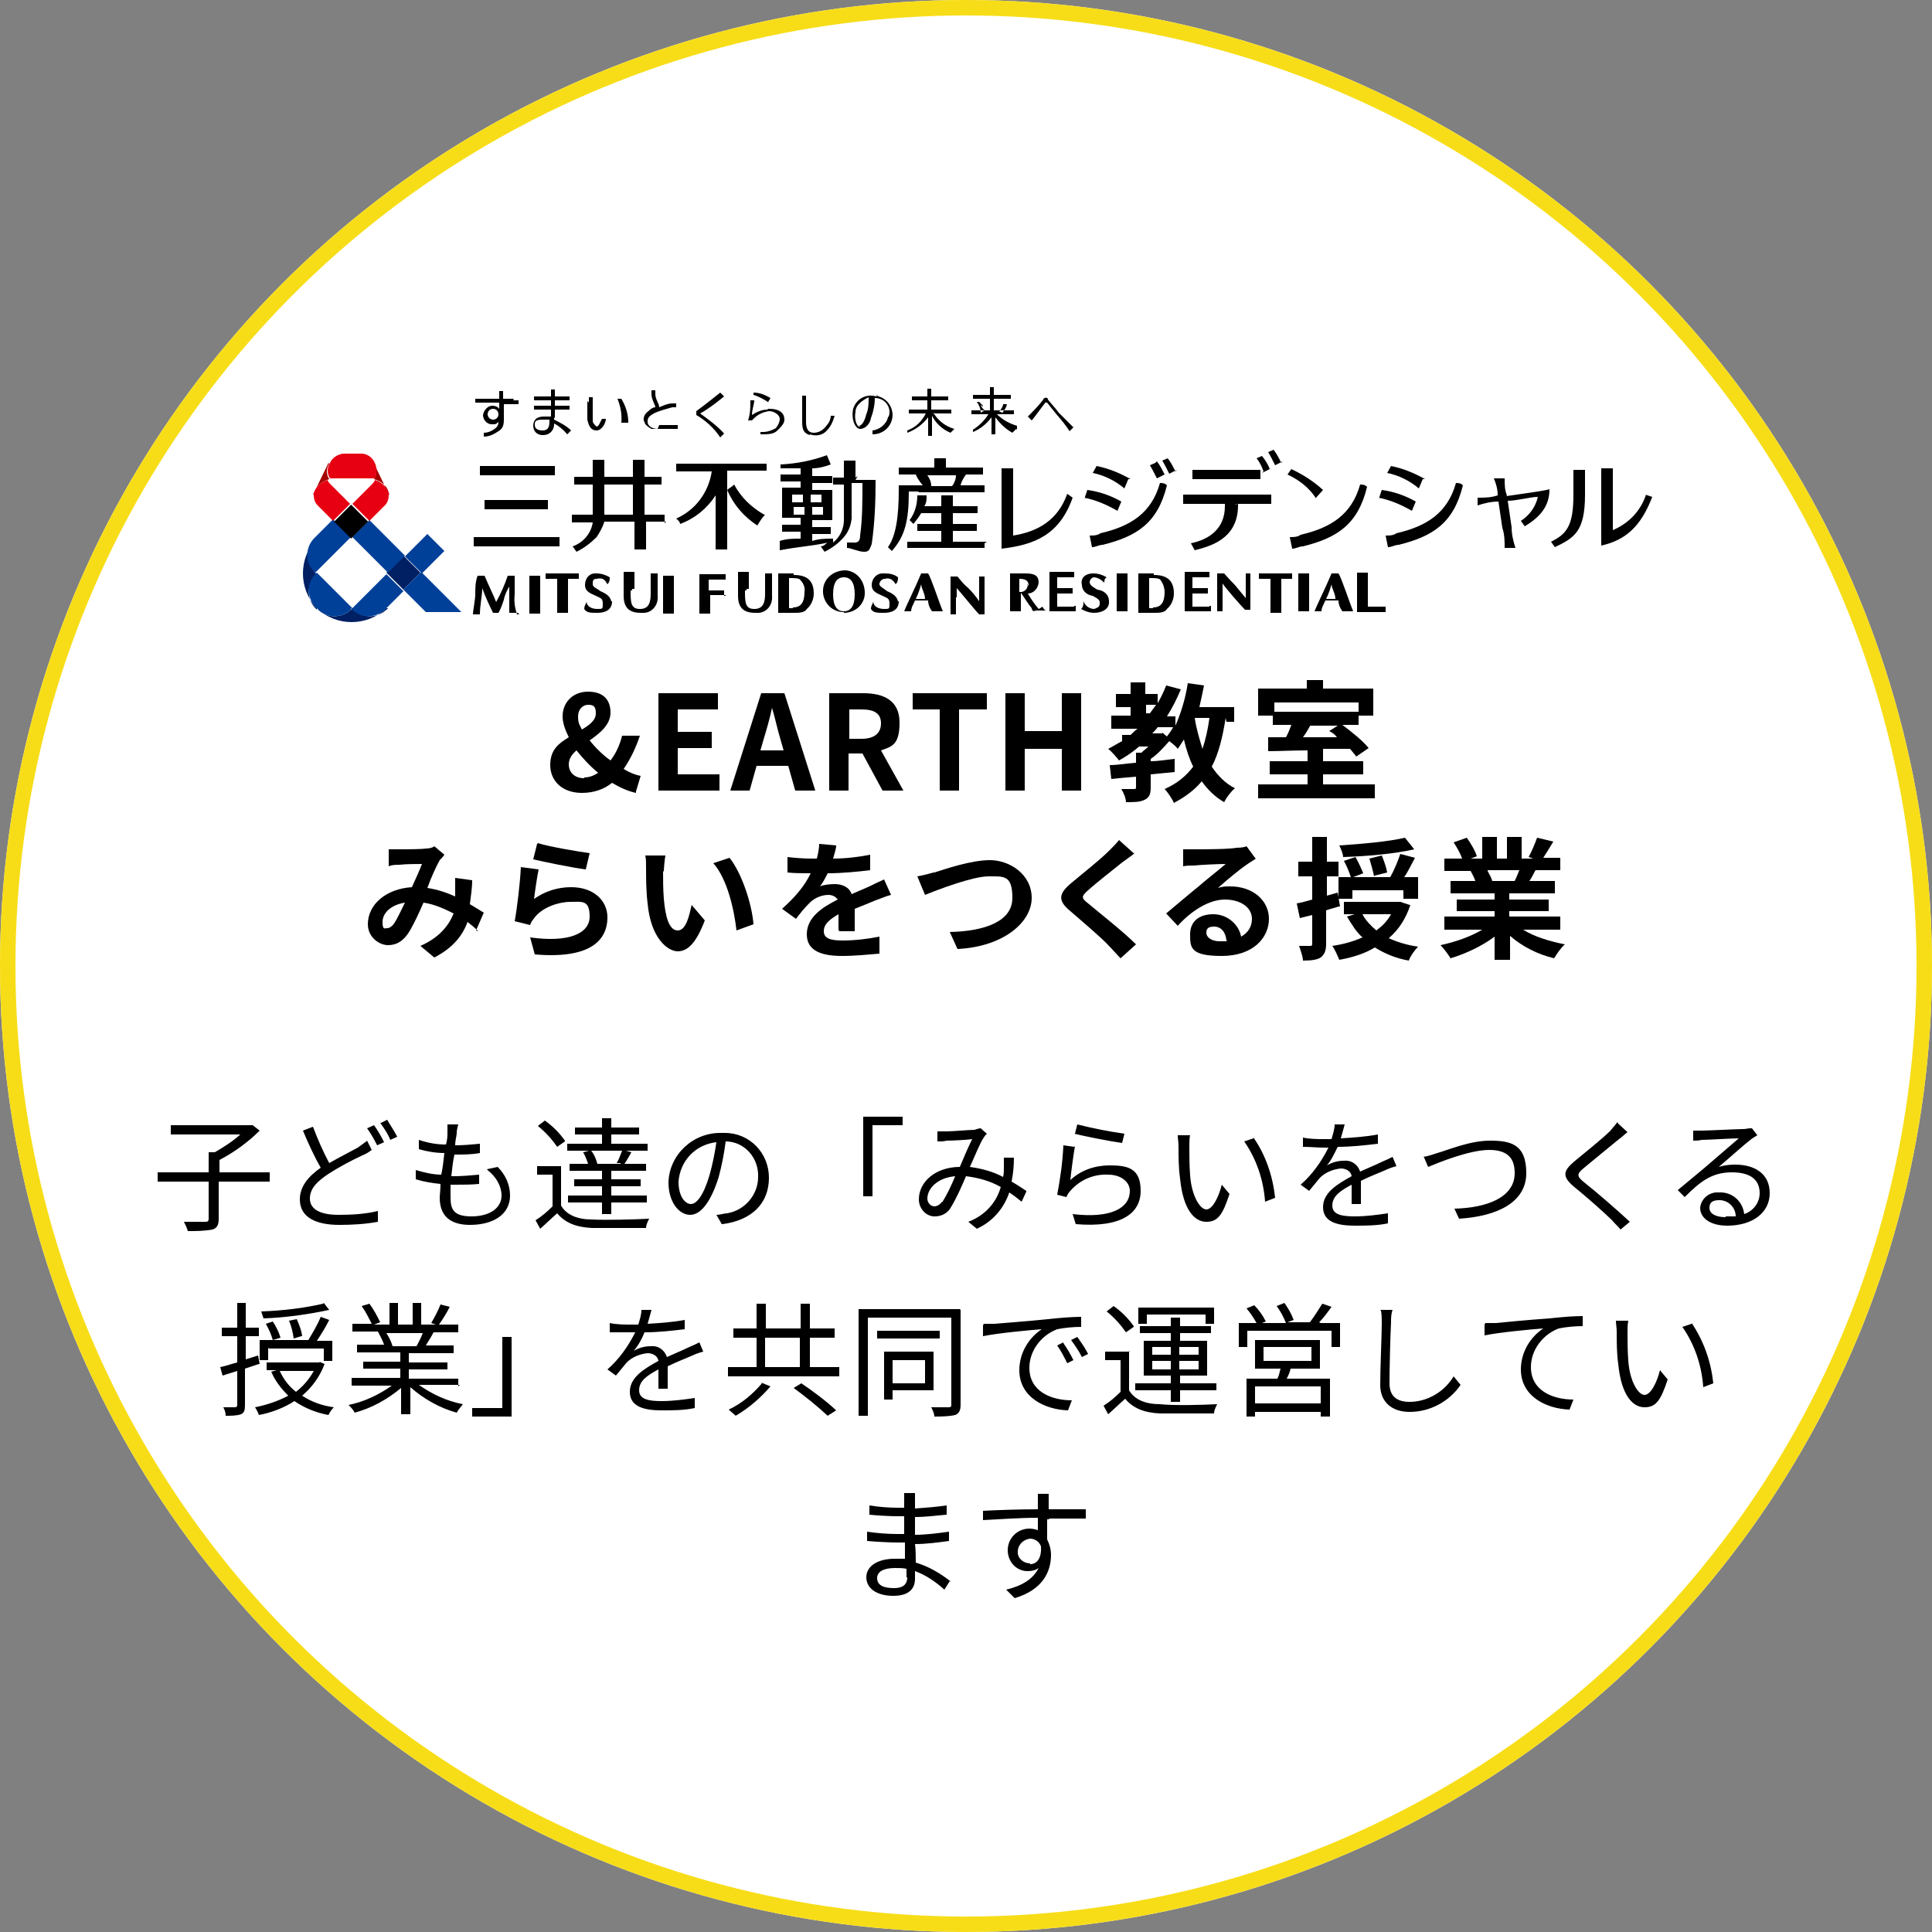 <?xml version="1.0" encoding="UTF-8"?>
<svg id="Layer_1" data-name="Layer 1" xmlns="http://www.w3.org/2000/svg" version="1.1" viewBox="0 0 250 250">
  <rect x="0" y="0" width="250" height="250" fill="#808080" stroke="none"/>
  <defs>
    <style>
      .cls-1 {
        fill: #004098;
      }

      .cls-1, .cls-2, .cls-3, .cls-4, .cls-5, .cls-6 {
        stroke-width: 0px;
      }

      .cls-7 {
        fill: none;
        stroke: #f7dd18;
        stroke-width: 2px;
      }

      .cls-2 {
        fill: #000;
      }

      .cls-3 {
        fill: #e60012;
      }

      .cls-4 {
        fill: #fff;
      }

      .cls-5 {
        fill: #a40000;
      }

      .cls-6 {
        fill: #002063;
      }
    </style>
  </defs>
  <g id="_楕円形_13" data-name="楕円形 13">
    <circle class="cls-4" cx="125" cy="125" r="125"/>
    <circle class="cls-7" cx="125" cy="125" r="124"/>
  </g>
  <path id="_パス_301" data-name="パス 301" class="cls-2" d="M35,151.7h-6.6v-1.6c1.9-1,3.7-2.3,5.2-3.8l-.9-.7h-.3c0,0-10.3,0-10.3,0v1.2h9c-1,.9-2.1,1.6-3.3,2.3h-.8v2.6h-6.6v1.2h6.6v4.8c0,.3-.1.4-.4.4-.3,0-1.5,0-2.8,0,.2.4.4.8.5,1.2,1.1,0,2.1,0,3.2-.2.6-.2.8-.6.8-1.4v-4.8h6.6v-1.2ZM47.4,147.7c-.4.3-.7.5-1.1.8-.9.5-2.3,1.2-3.7,2-.8-1.5-1.5-3.1-2.1-4.7l-1.3.5c.7,1.7,1.6,3.6,2.3,4.8-1.7,1.2-2.7,2.5-2.7,4.1,0,2.4,2.2,3.3,5.1,3.3,1.7,0,3.4-.1,5-.4v-1.4c-1.6.4-3.4.5-5.1.5-2.5,0-3.7-.8-3.7-2.1s.9-2.2,2.4-3.2c1.4-.9,2.9-1.7,4.4-2.4.5-.2.8-.4,1.2-.7l-.6-1.2ZM47.5,146c.5.7.9,1.4,1.3,2.2l.9-.4c-.4-.8-.8-1.5-1.3-2.2l-.9.4ZM49.2,145.3c.5.7,1,1.4,1.3,2.2l.9-.4c-.4-.8-.9-1.5-1.3-2.2l-.8.4ZM63.2,151.5c1,.8,1.7,2,1.7,3.2,0,1.6-1.5,2.7-3.9,2.7s-2.7-1-2.7-2.5,0-.9,0-1.6h.6c1,0,2.1,0,3.1-.1v-1.2c-1.1.1-2.2.2-3.3.2h-.3c.1-.9.2-1.9.4-2.8h.1c1.1,0,2.1,0,3.2-.2v-1.2c-1,.1-2.1.2-3.2.2,0-.7.2-1.2.2-1.6,0-.4.1-.7.2-1.1h-1.4c0,.3,0,.7,0,1,0,.4,0,1-.2,1.6-1.2,0-2.3-.2-3.5-.6v1.2c1,.3,2.2.5,3.3.5-.1.9-.2,1.9-.4,2.8-1.1,0-2.3-.3-3.3-.6v1.2c1,.3,2.1.5,3.2.6,0,.8-.1,1.4-.1,1.8,0,2.6,1.7,3.5,3.9,3.5,3.1,0,5.2-1.4,5.2-3.8,0-1.4-.6-2.7-1.6-3.7l-1.4.3ZM80.3,150.6h-3.6.6c-.2-.7-.4-1.2-.8-1.7h4c-.2.5-.4,1.1-.7,1.6h.5ZM75.4,149c.3.5.5,1,.7,1.6h-2.4v.9h4.2v1.1h-3.6v.9h3.6v1.2h-4.4v.9h4.4v1.5h1.2v-1.5h4.6v-.9h-4.6v-1.2h3.8v-.9h-3.8v-1.1h4.5v-.9h-2.8c.3-.4.6-1,.9-1.5l-.7-.2h2.8v-.9h-4.7v-1.2h3.6v-.9h-3.6v-1.2h-1.2v1.2h-3.5v.9h3.5v1.2h-4.5v.9h2.8l-.7.2ZM73.1,147.6c-.7-1-1.6-1.9-2.6-2.6l-.9.7c1,.8,1.8,1.7,2.5,2.7l1-.7ZM72.7,150.9h-3.2v1.1h2v4.1c-.7.7-1.4,1.3-2.2,1.8l.6,1.1c.8-.7,1.5-1.4,2.2-2,1,1.2,2.4,1.8,4.5,1.9,1.8,0,5.2,0,7,0,0-.4.2-.8.4-1.2-1.9.1-5.6.2-7.4.1-1.9,0-3.3-.6-4-1.8v-5.1ZM89.4,155.8c-.7,0-1.6-.9-1.6-2.9.2-2.7,2.2-4.8,4.9-5.1-.2,1.4-.5,2.9-.9,4.3-.8,2.7-1.7,3.7-2.4,3.7h0ZM93.5,158.4c3.8-.5,6-2.7,6-6,0-3.2-2.5-5.8-5.7-5.8-.1,0-.3,0-.4,0-3.7-.1-6.8,2.8-6.9,6.4,0,2.6,1.4,4.2,2.8,4.2s2.7-1.7,3.7-4.9c.4-1.5.7-3,.9-4.6,2.4,0,4.3,2.1,4.2,4.6,0,0,0,0,0,0,0,2.3-1.7,4.3-4,4.7-.4,0-.9.2-1.4.2l.7,1.2ZM111.7,154.8h1.2v-9.2h3.9v-1.1h-5.1v10.3ZM121.9,155.5c-.2.3-.6.6-1,.6-.5,0-.9-.5-.9-1,0,0,0,0,0,0,0-1.3,1.3-2.7,3.6-2.9-.5,1.2-1,2.3-1.7,3.4h0ZM132.8,154.1c-.6-.4-1.2-.8-1.9-1.2.2-1,.3-2,.3-3.1h-1.3c0,.3,0,.8,0,1.3,0,.4,0,.8-.1,1.2-1.3-.7-2.8-1.1-4.3-1.3.7-1.5,1.3-3.1,1.8-3.8.1-.2.3-.4.4-.5l-.8-.7c-.2,0-.5.1-.8.2-.7,0-2.8.2-3.6.2-.4,0-.8,0-1.2,0v1.3c.5,0,.8,0,1.2-.1.7,0,2.7-.1,3.3-.2-.5,1-1.1,2.4-1.6,3.6-3.1,0-5.3,1.9-5.3,4.2,0,1.1.8,2.1,1.9,2.2,0,0,.1,0,.2,0,.8,0,1.6-.4,2-1.1.8-1.3,1.4-2.7,2-4.1,1.6.2,3.1.6,4.5,1.4-.6,2.1-2.1,3.7-4.2,4.5l1.1.9c2-.9,3.5-2.6,4.2-4.7.6.4,1.1.8,1.6,1.2l.6-1.3ZM139,146.7c1.2.3,4.7,1,6.2,1.2l.3-1.2c-2.1-.3-4.1-.7-6.1-1.2l-.3,1.2ZM139,148.4l-1.4-.2c-.1,2.2-.4,4.3-.8,6.4l1.2.3c.1-.3.3-.6.5-.8,1.2-1.4,3-2.2,4.9-2.1,1.6,0,2.8.9,2.8,2.1,0,2.2-2.4,3.6-7.4,3l.4,1.3c5.9.5,8.4-1.4,8.4-4.3s-1.6-3.3-4-3.3c-1.9,0-3.7.6-5.1,1.9.1-1,.4-3.3.6-4.4h0ZM153.9,146.9h-1.5c0,.4.1.9.1,1.4,0,1.4,0,2.8.2,4.2.4,4.1,1.9,5.6,3.4,5.6s2.1-.9,3-3.6l-1-1.2c-.4,1.6-1.2,3.2-2,3.2s-1.9-1.7-2.1-4.4c-.1-1.3-.1-2.8-.1-3.7,0-.4,0-1.2.1-1.5h0ZM162.2,147.3l-1.2.4c1.6,2.3,2.5,5,2.7,7.8l1.3-.5c-.3-2.8-1.2-5.5-2.8-7.8h0ZM176.1,155.8c0-.8,0-2.1,0-3,1.2-.6,2.3-1,3.2-1.4.4-.2,1-.4,1.4-.5l-.5-1.2c-.4.2-.8.4-1.3.6-.8.4-1.8.8-2.9,1.3-.3-.9-1.1-1.5-2.1-1.4-.8,0-1.5.2-2.2.6.6-.7,1-1.6,1.4-2.4,1.8,0,3.5-.2,5.2-.4v-1.2c-1.6.3-3.2.4-4.8.5.2-.7.4-1.4.5-1.8h-1.3c0,.6-.2,1.2-.4,1.9-.4,0-.7,0-1,0-.7,0-1.8,0-2.7-.2v1.2c.9,0,1.9.1,2.6.1h.7c-.9,1.8-2.1,3.5-3.6,4.8l1.1.8c.5-.6,1-1.2,1.4-1.7.7-.7,1.7-1.1,2.7-1.2.6,0,1.3.3,1.4,1-1.8,1-3.7,2.1-3.7,4s1.8,2.4,4.1,2.4c1.4,0,2.9,0,4.3-.3v-1.3c-1.4.2-2.8.4-4.3.4-1.6,0-2.9-.2-2.9-1.4s1-1.9,2.5-2.7c0,.8,0,1.9,0,2.5h1.2ZM184.2,149.6l.6,1.4c1.2-.5,5.3-2.2,7.9-2.2s3.3,1.3,3.3,3c0,3.2-3.7,4.5-7.8,4.6l.6,1.3c4.9-.3,8.7-2.1,8.7-5.9s-2.1-4.2-4.7-4.2-5.4,1.2-6.8,1.6c-.6.2-1.2.4-1.8.5h0ZM209.3,145.2c-.3.4-.6.7-.9,1.1-1.1,1.1-3.5,3-4.7,4-1.4,1.2-1.6,1.9-.1,3.2,1.5,1.2,4.1,3.5,5,4.4.3.4.8.8,1.1,1.2l1.2-1c-1.6-1.5-4.5-4-5.9-5.1-1-.8-1-1.1,0-1.9,1.2-1,3.4-2.8,4.5-3.7.3-.2.7-.6,1.1-.9l-1.2-1.1ZM223.3,157.5c-1.2,0-2.1-.4-2.1-1.2s.5-1,1.3-1c1.2,0,2.1,1,2.1,2.1-.4,0-.8,0-1.3,0h0ZM226.5,146c-.3,0-.6.1-.9.1-.8,0-4.6.2-5.4.2-.4,0-.7,0-1.1,0v1.3c.4,0,.7,0,1.1-.1.8,0,3.9-.2,4.8-.2-.8.7-2.8,2.4-3.6,3.1-.9.8-3,2.5-4.3,3.6l.9.9c2-2,3.5-3.2,6.1-3.2s3.6,1.1,3.6,2.7c0,1.2-.8,2.3-2,2.7-.2-1.7-1.6-2.9-3.3-2.8-1.2-.1-2.3.8-2.4,2,0,0,0,0,0,0,0,1.3,1.3,2.3,3.5,2.3,3.3,0,5.5-1.7,5.5-4.2s-1.9-3.7-4.5-3.7c-.7,0-1.5.1-2.1.3,1.2-1,3.3-2.9,4.1-3.5.2-.2.6-.4.9-.6l-.7-.9ZM41.8,168.7c-2.6.6-5.3.9-8,1,.1.3.2.6.3.9,2.8-.1,5.7-.5,8.5-1.1l-.7-.9ZM39.1,172.9c-.1-.8-.4-1.5-.7-2.2l-1,.2c.3.7.5,1.5.6,2.3l1-.3ZM36.3,173.1c-.2-.7-.6-1.5-1-2.1l-.9.3c.4.7.7,1.4.9,2.1l1-.3ZM34.8,174.5h7.1v1.6h1.1v-2.6h-2c.6-.9,1.1-1.7,1.6-2.7l-1.1-.4c-.4,1-1,2-1.6,3h.1s-6.4,0-6.4,0v2.6h1.1v-1.6ZM33.6,176.5l-.2-1.1-1.6.5v-3h1.7v-1.1h-1.7v-3.2h-1.1v3.2h-2v1.1h2v3.4c-.8.2-1.6.5-2.2.6l.3,1.1,1.9-.6v4.4c0,.2-.1.3-.3.3-.2,0-.8,0-1.5,0,.2.4.3.7.3,1.1.7,0,1.4,0,2-.2.4-.2.5-.5.5-1.2v-4.7l1.8-.6ZM40.6,177.4c-.6,1.1-1.4,2-2.3,2.7-.9-.7-1.6-1.6-2.1-2.7h4.5ZM41.4,176.3h-.2s-6.7,0-6.7,0v1h1.3l-.7.2c.5,1.2,1.3,2.2,2.2,3.1-1.3.7-2.8,1.2-4.3,1.5.2.3.4.7.5,1,1.6-.3,3.2-.9,4.6-1.8,1.3.9,2.8,1.5,4.4,1.8.2-.4.4-.7.7-1-1.5-.2-2.9-.7-4.1-1.5,1.3-1.1,2.3-2.5,2.9-4.1l-.7-.3ZM54.7,172.5c-.2.6-.5,1.1-.8,1.7h.2s-3.8,0-3.8,0h.5c-.2-.7-.5-1.2-.8-1.7h4.7ZM59.3,179.4v-1h-6.4v-1.2h5v-.9h-5v-1.2h5.8v-1h-3.6c.3-.5.7-1.1,1-1.7h3.2v-1h-2.5c.5-.7,1-1.5,1.4-2.3l-1.2-.3c-.3.8-.8,1.7-1.2,2.4l.6.2h-1.9v-2.8h-1.1v2.8h-1.9v-2.8h-1.1v2.8h-2l.8-.3c-.4-.8-.8-1.6-1.4-2.4l-1,.3c.5.7.9,1.5,1.3,2.3h-2.5v1h3.9-.6c.3.6.6,1.1.8,1.7h-3.5v1h5.6v1.2h-4.8v.9h4.8v1.2h-6.3v1h5.2c-1.7,1.2-3.6,2.1-5.6,2.5.3.3.6.6.8,1,2.2-.6,4.2-1.7,6-3.2v3.4h1.2v-3.5c1.7,1.5,3.8,2.7,6,3.3.2-.4.5-.7.8-1.1-2.1-.4-4-1.3-5.7-2.5h5.3ZM66.2,173h-1.2v9.2h-3.9v1.1h5.1v-10.3ZM86.4,179.8c0-.8,0-2.1,0-3,1.2-.6,2.3-1,3.2-1.4.4-.2,1-.4,1.4-.5l-.5-1.2c-.4.2-.8.4-1.3.6-.8.4-1.8.8-2.9,1.3-.3-.9-1.1-1.5-2.1-1.4-.8,0-1.5.2-2.2.6.6-.7,1.1-1.6,1.4-2.4,1.8,0,3.5-.2,5.2-.4v-1.2c-1.6.3-3.2.4-4.8.5.2-.7.4-1.4.5-1.8h-1.3c0,.6-.2,1.2-.4,1.9-.4,0-.7,0-1,0-.7,0-1.8,0-2.7-.2v1.2c.9,0,1.9,0,2.6,0h.7c-.9,1.8-2.1,3.5-3.6,4.8l1.1.8c.5-.6,1-1.2,1.4-1.7.7-.7,1.7-1.1,2.7-1.2.6,0,1.3.3,1.4,1-1.8,1-3.7,2.1-3.7,4s1.8,2.4,4.1,2.4c1.4,0,2.9,0,4.3-.3v-1.3c-1.4.2-2.8.4-4.3.4-1.6,0-2.9-.2-2.9-1.4s1-1.9,2.5-2.7c0,.8,0,1.9,0,2.5h1.2ZM98.6,179c-1.2,1.4-2.6,2.6-4.3,3.4.3.3.6.5.9.8,1.7-1,3.2-2.3,4.5-3.8l-1.2-.5ZM102.7,179.6c1.5,1.1,3,2.3,4.4,3.6l1.1-.7c-1.4-1.3-2.9-2.4-4.5-3.5l-1,.6ZM99,173.1h4.5v3.8h-4.5v-3.8ZM104.8,176.9v-3.8h3.2v-1.2h-3.2v-3.2h-1.2v3.2h-4.5v-3.2h-1.2v3.2h-3v1.2h3v3.8h-3.7v1.2h14.4v-1.2h-3.7ZM119.7,176v3h-4.2v-3h4.2ZM120.8,180v-5.1h-6.4v6.2h1.1v-1.2h5.3ZM121.6,172.2h-8.1v1h8.1v-1ZM124.2,169.4h-13.1v13.8h1.2v-12.7h10.8v11.2c0,.3,0,.4-.4.4-.3,0-1.2,0-2.2,0,.2.4.4.8.4,1.2.9,0,1.8,0,2.7-.2.5-.2.7-.6.7-1.3v-12.3ZM137.6,173.7l-.8.4c.5.7.9,1.5,1.3,2.3l.8-.4c-.4-.8-.8-1.5-1.3-2.2ZM139.4,173l-.8.4c.5.7,1,1.4,1.4,2.2l.8-.4c-.4-.8-.9-1.5-1.4-2.2h0ZM127.2,171.5v1.4c1.9-.4,6.2-.8,7.6-.9-1.8,1.2-2.9,3.2-2.9,5.3,0,3.5,3.3,5.1,6.3,5.2l.5-1.3c-2.6,0-5.5-1.1-5.5-4.2,0-2.2,1.5-4.2,3.6-5,1-.2,2.1-.3,3.1-.3v-1.3c-1.1,0-2.5.1-4.3.3-2.9.3-5.9.5-6.9.6-.3,0-.8,0-1.4,0h0ZM148.3,170.1h7.7v1.2h1.1v-2.1h-9.8v2.1h1.1v-1.2ZM149.1,177.2v-1.1h2.4v1.1h-2.4ZM149.1,174.3h2.4v1h-2.4v-1ZM155.1,174.3v1h-2.5v-1h2.5ZM155.1,177.2h-2.5v-1.1h2.5v1.1ZM151.5,181.4h1.2v-1.5h4.7v-.9h-4.7v-1h3.5v-4.5h-3.5v-1h4v-.9h-4v-1.1h-1.2v1.1h-4v.9h4v1h-3.5v4.5h3.5v1h-4.6v.9h4.6v1.5ZM146.7,171.6c-.7-1-1.6-1.9-2.6-2.6l-.9.7c1,.8,1.8,1.7,2.5,2.7l1-.7ZM146.2,174.9h-3.2v1.1h2v4.1c-.7.7-1.4,1.3-2.2,1.8l.6,1.1c.8-.7,1.5-1.4,2.2-2,1,1.2,2.4,1.8,4.5,1.9,1.8,0,5.2,0,7,0,0-.4.2-.8.4-1.2-1.9.1-5.6.2-7.4,0-1.9,0-3.3-.6-4-1.8v-5.1ZM170.9,181.6h-8.5v-2.2h8.5v2.2ZM163.5,174.3h6.2v1.8h-6.2v-1.8ZM170.8,177.1v-3.7h-8.4v3.7h3.3c-.1.4-.2.9-.4,1.3h-4v4.9h1.1v-.6h8.5v.6h1.2v-4.9h-5.6c.2-.4.4-.8.5-1.3h3.9ZM170.7,171.1c.6-.6,1.1-1.3,1.6-2l-1.2-.4c-.5.8-1,1.6-1.6,2.4h-2.9l.8-.3c-.3-.8-.7-1.5-1.2-2.2l-1,.4c.5.7.9,1.4,1.2,2.2h-3.1l.5-.2c-.4-.8-.9-1.5-1.5-2.1l-1,.4c.5.6.9,1.2,1.3,1.9h-2.3v3.1h1.1v-2.1h10.9v2.1h1.1v-3.1h-2.5ZM178.7,169.6c.1.5.1,1.1.1,1.6,0,1.7-.2,5.7-.2,8s1.6,3.5,3.8,3.5c2.6,0,5.1-1.3,6.6-3.5l-.9-1.1c-1.2,2-3.4,3.3-5.7,3.3-1.5,0-2.6-.6-2.6-2.4s.1-6.1.2-7.9c0-.5,0-1.1.2-1.6h-1.6ZM192.1,171.4v1.4c1.9-.4,6.2-.8,7.6-.9-1.8,1.2-2.9,3.2-2.9,5.3,0,3.5,3.3,5.1,6.3,5.2l.5-1.3c-2.6,0-5.5-1.1-5.5-4.2,0-2.2,1.5-4.2,3.6-5,1-.2,2.1-.3,3.1-.3v-1.3c-1.1,0-2.5.1-4.3.3-2.9.2-5.9.5-6.9.6-.3,0-.8,0-1.4,0h0ZM210.6,170.9h-1.5c0,.4.1.9.1,1.4,0,1.4,0,2.8.2,4.2.4,4.1,1.9,5.6,3.4,5.6s2.1-.9,3-3.6l-1-1.2c-.4,1.6-1.2,3.2-2,3.2s-1.9-1.7-2.1-4.4c-.1-1.3-.1-2.8-.1-3.7,0-.4,0-1.1.1-1.5h0ZM218.9,171.3l-1.2.4c1.6,2.3,2.5,5,2.7,7.8l1.3-.5c-.3-2.8-1.2-5.4-2.8-7.8h0ZM117.4,204.1c0,1.1-.8,1.4-1.7,1.4-1.6,0-2.2-.5-2.2-1.3s.8-1.3,2.3-1.3c.5,0,1,0,1.5.1,0,.4,0,.8,0,1.1ZM123.1,204.7c-1.4-1.1-2.9-2-4.6-2.5,0-.8,0-1.6-.1-2.4,1.5,0,2.9-.2,4.4-.4v-1.2c-1.5.2-2.9.4-4.4.4v-2.3c1.5,0,2.8-.2,4.1-.3v-1.2c-1.4.2-2.7.3-4.1.4,0-.4,0-.7,0-.9,0-.4,0-.7,0-1.1h-1.4c0,.3,0,.6,0,.9v1h-.8c-1.2,0-2.5-.1-3.7-.3v1.2c.9.1,2.6.2,3.7.2h.8v2.3h-.8c-1.3,0-2.7-.1-4-.3v1.2c1.1.1,2.9.2,4,.2h.9c0,.7,0,1.4,0,2.1-.4,0-.9,0-1.3,0-2.3,0-3.7,1-3.7,2.4s1.3,2.4,3.5,2.4,2.8-1.1,2.8-2.2,0-.6,0-1c1.4.5,2.7,1.4,3.8,2.4l.7-1.1ZM133.3,202.3c-.8,0-1.6-.6-1.6-1.4,0,0,0,0,0-.1,0-.9.7-1.6,1.6-1.7,0,0,0,0,0,0,.6,0,1.2.4,1.4,1,.1,1.5-.5,2.3-1.4,2.3ZM135.8,196.5c2.3,0,3.8,0,4.7,0v-1.2c-.8,0-2.7,0-4.6,0h-.2c0-.4,0-.8,0-1v-1c0,0-1.4,0-1.4,0,0,.2,0,.7,0,1,0,.2,0,.6,0,1-2.4,0-5.3.1-7.1.2v1.2c2-.1,4.7-.3,7.1-.3,0,.5,0,1.1,0,1.6-.3-.1-.7-.2-1.1-.2-1.5,0-2.8,1.2-2.8,2.8,0,1.4,1,2.6,2.4,2.7,0,0,.1,0,.2,0,.5,0,1-.1,1.4-.4-.7,1.4-2.1,2.3-4.2,2.8l1.1,1.1c3.7-1.1,4.7-3.5,4.7-5.6,0-.7-.2-1.4-.5-2,0-.7,0-1.7,0-2.6h.2Z"/>
  <g id="_グループ_272" data-name="グループ 272">
    <path id="_パス_226" data-name="パス 226" class="cls-2" d="M62.1,61.5v-1.2h9.7v1.2h-9.7ZM64.1,70.7h8.3v-1.2h-11.1v1.2h2.7ZM65.5,65.9h5.4v-1.2h-8.2v1.2h2.7ZM86,67.6v-1h-2.6v-3.9h2.2v-1h-2.2v-2.2h-1.5v2.2h-3.7v-2.2h-1.5v2.2h-2.4v1h2.4v3.9h-2.7v1h2.7c-.2,1.4-1.2,2.6-2.6,3.1l.5.7c1-.5,1.8-1.1,2.6-1.9.4-.6.8-1.3,1-2h3.9v3.6h1.5v-3.6h2.6l-.2.2ZM78.2,66.6v-3.9h3.7v3.9h-3.7ZM99,66.6c-.4.4-.7.9-1,1.4-1.7-1.1-3.1-2.7-3.9-4.6.3-.3.5-.3.9-.7.9,1.7,2.3,3,3.9,3.9h.2ZM99.2,59.9v1h-5.1v10.2h-1.5v-7c-1.1,1.7-2.7,3-4.6,3.7,0-.3-.3-.5-.5-.7,2.5-1.1,4.2-3.4,4.6-6.1h-4.6v-1h11.7v-.2ZM110.7,61.8v-2.2h-1.5v2.2h-1.4v.9h1.4v4.6c0,1.1-.5,2.2-1.4,2.9v-.5c-.9,0-1.8,0-2.7.3v-.9h2.4v-.9h-2.4v-.9h2.6v-3.9h-2.6v-.9h2.6v-.9h-2.6v-1c.8,0,1.6-.2,2.4-.5l-.5-1.2c-1.9.7-3.9,1.1-6,1.2v.5h2.6v.8h-2.6v.9h2.6v.8h-2.4v3.9h2.4v.9h-2.4v.9h2.4v.9c-.9,0-1.8,0-2.7.3v1.2c2.7-.5,3.9-.5,6.3-1-.3,0-.5.5-1,.5l.5.7c1-.5,1.8-1.1,2.5-1.9.6-.7.9-1.5,1-2.4v-4.6h1.4c0,2.3,0,4.6-.3,6.8,0,.7-.3,1-1,.9h-.7v.7c.5,0,1.5.5,2.2.5s.7-.3,1-1c.4-2.8.5-5.5.5-8.3h-2.6l.3-.5-.3.2ZM105.1,66.6v-1h1.4v1h-1.4ZM105.3,64h1v1h-1.4v-1h.3ZM103.9,64v1h-1.4v-1h1.4ZM103.7,66.6h-1v-1h1.4v1h-.3ZM127.4,70v.9h-10v-.8h4.4v-1.4h-3.1v-.9h3.1v-1.4h-2.6c-.3.5-.6.9-1,1.4l-.5-.5c.7-.9,1-2.1,1-3.2h1.2c0,.5,0,1-.3,1.4h2.2v-1.4h1.5v1.4h3.2v.9h-3.2v1.4h3.1v.9h-3.1v1.4h4.4l-.3.2ZM118.9,63.7h8.5v-.9h-3.1c.1-.5.4-1,.7-1.4h2.2v-.9h-4.8v-1.2h-1.5v1.2h-4.6v.9h2.2c.2.5.5.9.9,1.4h-3.1c0,2.2,0,6.1-1.4,8l.5.5c1.7-1.9,2.2-3.9,2.2-7.7h1.2ZM120.1,61.5h3.6c0,.5-.2,1-.5,1.4h-2.7c0-.5-.2-1-.5-1.4h.2ZM173.2,74.2h-.9c-.7,1.7-1.9,4.1-2.2,4.9h.9c0-.5.3-.9.5-1.4h1.7c0,.5.2,1,.5,1.4h1.4c-.5-1.2-1.5-4.3-1.9-4.9h0ZM171.6,77.5c.3-.6.5-1.2.7-1.9,0,.5.5,1.2.5,1.9h-1.2ZM149.3,74.2h-2v5.1h2c.7,0,1.4,0,1.7-.5.6-.5.9-1.3.9-2,0-1.7-.9-2.4-2.6-2.4h0v-.2ZM149.2,78.7h-.5v-3.9c.7,0,1.4,0,1.5.3.3.4.5,1,.5,1.5,0,1.4-.5,2-1.5,2h0ZM179.6,78.5h-2.6v-4.4h-1.4v5.1h3.7v-.7h.2,0ZM161.9,74.2h-.7v3.2l-1.4-1.7c-.7-.7-1.4-1.5-1.4-1.5h-.9v4.9h.7v-3.6c.3.5,2.4,2.9,2.9,3.4h.7v-4.9h0v.2ZM167.2,74.9v-.7h-4.3v.7h1.5v4.4h1.4v-4.4h1.4ZM156.5,78.5h-2.2v-1.7h2v-.7h-2v-1.4h2.2v-.7h-3.2v5.1h3.4v-.7h-.2,0ZM145.9,74.2h-1.4v4.9h1.4v-4.9ZM169.4,74.2h-1.4v4.9h1.4v-4.9ZM134.4,78.8c-.5-.6-1-1.3-1.4-2,.7,0,1.3-.6,1.4-1.4,0-.9-.5-1.2-1.7-1.2h-2v4.9h1.4v-2.4c.5.7.9,1.4,1.4,2,0,.3.3.5.5.3h1.4c-.3,0-.5-.5-.5-.5h0l-.3.2ZM133,75.6c0,.5-.3.9-.8,1,0,0-.2,0-.3,0h0v-1.7c.9,0,1.2.3,1.2.9h0l-.2-.2ZM120.1,74.2h-.9c-.7,1.7-1.9,4.1-2.2,4.9h.9c0-.5.3-.9.5-1.4h1.7c0,.5.2,1,.5,1.4h1.4c-.5-1.2-1.5-4.3-1.9-4.9h0ZM118.5,77.5c.3-.6.5-1.2.7-1.9,0,.5.5,1.2.5,1.9h-1.2,0ZM109.2,79.3c1.4,0,2.6-1,2.7-2.4,0,0,0-.1,0-.2,0-1.5-1-2.8-2.5-2.9-1.5,0-2.8,1-2.9,2.5s1,2.8,2.5,2.9c0,0,.1,0,.2,0ZM109.2,74.7c.9,0,1.4.7,1.4,2.2s-.5,2.2-1.4,2.2-1.4-.7-1.4-2.2.5-2.2,1.4-2.2h0ZM102.7,74.2h-2v5.1h2c.7,0,1.4,0,1.7-.5.6-.5.9-1.3.9-2,0-1.7-.9-2.4-2.6-2.4h0v-.2ZM102.6,78.7h-.5v-3.9c.7,0,1.4,0,1.5.3.4.4.6,1,.5,1.5,0,1.4-.5,2-1.5,2h0ZM93.9,77h-2v2.4h-1.4v-5.1h3.4v.7h-2.2v1.4h2v.7h.2ZM96.4,76.4c0,1.5,0,2.4,1.2,2.4s1.4-.9,1.4-2v-2.6h.9v2.9c.1,1.1-.6,2.1-1.7,2.2-.2,0-.3,0-.5,0-1.5,0-2.2-.7-2.2-2.2v-3.1h1.4v2.2h-.3v.2ZM81.6,76.4c0,1.5,0,2.4,1.2,2.4s1.4-.9,1.4-2v-2.6h.9v2.9c.1,1.1-.6,2.1-1.7,2.2-.2,0-.3,0-.5,0-1.5,0-2.2-.7-2.2-2.2v-3.1h1.4v2.2h-.3v.2ZM123.7,77.3v2.2h-.7v-4.9h.9c.4.5.9,1.1,1.4,1.5.5.5,1,1.1,1.4,1.7v-3.2h.7v4.9h-.7c-.5-.5-2.6-3.1-2.9-3.4v1.4h0v-.2ZM67.3,79.3h-1.4v-3.4c-.3.5-.6,1.1-.7,1.7-.2.6-.4,1.2-.7,1.7h-.7c-.5-1-1-2.1-1.4-3.2,0,1-.3,2.2-.3,3.4h-.9c0-.5.3-1.9.3-2.6,0-.8,0-1.6.3-2.4h.9c.5,1.2,1.2,2.6,1.5,3.4.6-1.1,1.1-2.2,1.5-3.4h.9v2.4c-.1.9,0,1.7.3,2.6h.3l-.2-.2ZM73.5,74.9v4.4h-1.4v-4.4h-1.5v-.7h4.3v.7h-1.4ZM69.9,76.8v2.6h-1.4v-4.9h1.4v2.4ZM87.2,76.8v2.6h-1.4v-4.9h1.4v2.4ZM116.3,77.8c0,1.2-1,1.5-1.9,1.5s-1.4,0-1.7-.5c0-.5.3-.7.3-1h0c0,.7.7,1,1.4,1s.7,0,.7-.7-.3-.7-.9-1-1.4-.5-1.4-1.4c0-.8.6-1.5,1.4-1.5,0,0,.2,0,.3,0,.6,0,1.2.1,1.7.5h0c0,.3,0,.6-.3.9h0c-.3-.5-.7-.9-1.4-.7-.3,0-.6.2-.7.6,0,0,0,0,0,.1,0,.3.5.5,1,.9.7.3,1.4.7,1.4,1.5v-.2h0ZM79.2,77.8c0,1.2-1,1.5-1.9,1.5s-1.4,0-1.7-.5c0-.5.3-.7.3-1h0c0,.7.7,1,1.4,1s.7,0,.7-.7-.3-.7-.9-1-1.4-.5-1.4-1.4c0-.8.5-1.5,1.3-1.5,0,0,.1,0,.2,0,.6,0,1.2.2,1.7.5h0c0,.3,0,.6-.3.9h0c-.3-.5-.5-.9-1.4-.7-.5,0-.5.3-.5.7s.5.5,1,.9c.7.3,1.4.7,1.4,1.5h0s0-.2,0-.2ZM139,78.5h-2.2v-1.7h2v-.7h-2v-1.4h2.2v-.7h-3.2v5.1h3.4v-.7h-.2,0ZM142,76.3c-.5-.3-.9-.5-1-.9q0-.5.5-.7c.5,0,1,.3,1.4.7h0c0-.3,0-.5.3-.7h0c-.5-.3-1.1-.5-1.7-.5-1.2,0-1.7.7-1.5,1.5,0,.7.6,1.3,1.4,1.4.5.3,1,.5.9,1,0,.5-.3.5-.7.7-.6,0-1.2-.4-1.4-1h0c0,.4,0,.7-.3,1,.5.3,1.1.5,1.7.5,1,0,2-.5,1.9-1.5,0-.9-.7-1.4-1.5-1.5h.2ZM168.6,70.7c-.5,0-.9.3-1.4.3l-.3-1.5c.5,0,1,0,1.4-.3,3.9-.9,6.6-2.6,7.7-6.5.3,0,.6,0,.9.3-1.2,4.9-3.9,6.6-8.3,7.7h.2ZM170.3,64.4l.9-1c-1.2-1.1-2.6-2-4.1-2.7l-.5.7c1.5.7,2.8,1.7,3.7,3.1h0ZM151,62.8c-1.2,4.9-3.9,6.6-8.3,7.7-.5,0-.9.3-1.4.3l-.3-1.5c.5,0,1,0,1.4-.3,3.9-.9,6.6-2.6,7.7-6.5.3,0,.6,0,.9.3,0,0,.2,0,.2,0ZM146.3,62c-1.4-.8-2.9-1.4-4.4-1.7l-.5.9c1.5.3,2.9,1,4.1,2l.5-1.2h.3ZM140.3,64.4c1.5.3,2.9.9,4.3,1.7l.5-1.2c-1.4-.8-2.9-1.3-4.4-1.5l-.3.9h0v.2ZM149.5,59.9l-.7.3c.3.5.6,1.1.9,1.7l1-.5c-.3-.6-.6-1.2-1-1.7h0l-.2.2ZM152.1,61c-.3-.6-.6-1.2-1-1.7l-.7.3c.3.5.6,1.1.9,1.7l1-.5h0l-.2.2ZM138.8,64.4c-1.7,4.8-4.9,6.1-9.2,6.6v-10.4h1.5v8.7c3.2-.5,5.8-2,7-5.4l.7.5h0ZM163.5,61c-.2-.6-.5-1.2-.9-1.7l.7-.3c.4.5.8,1.1,1,1.7l-1,.5h0l.2-.2ZM165.8,59.9c-.3-.6-.6-1.2-1-1.7l-.7.3c.3.5.6,1.1.9,1.7l1-.5h0l-.2.2ZM159.9,65.2h4.6v-1.2h-11.4v1.2h5.4v.3c0,2.9-2,4.3-4.4,4.8l.5.9c1.9-.5,5.6-1.4,5.6-5.8v-.3h0l-.3.2ZM154.3,62h8.8v-1.2h-8.8v1.2ZM181,70.5c-.5,0-.9.3-1.4.3l-.3-1.5c.5,0,1,0,1.4-.3,3.9-.9,6.6-2.6,7.7-6.5.3,0,.6,0,.9.3-1.2,4.9-3.9,6.6-8.3,7.7,0,0,.2,0,.2,0ZM184.4,62c-1.4-.8-2.9-1.4-4.4-1.7l-.5.9c1.5.3,2.9,1,4.1,2l.5-1.2h.3ZM178.4,64.4c1.5.3,2.9.9,4.3,1.7l.5-1.2c-1.4-.8-2.9-1.3-4.4-1.5l-.3.9h0v.2ZM203.6,60.8h1.5v3.2c0,4.8-1.4,5.6-3.9,6.8l-.5-.7c2-1,2.9-2,2.9-6.1v-3.2h0ZM213,64c-.7,2.1-2.2,3.7-4.3,4.6v-8h-1.5v10c3.1-.7,5.1-2.4,6.6-6.3l-.9-.3h0ZM194.9,64.2c2-.3,5.1-.7,5.6-.9,0,2.2-1.2,3.6-3.2,4.8l-.5-.7c1.1-.7,1.9-1.8,2.2-3.1-1,0-2.7.5-3.9.5l.5,3.4c0,.9.2,1.8.5,2.7h-1.4c0-.9,0-1.7-.3-2.6l-.5-3.4h0c-.9,0-1.8.2-2.7.5v-1c.9,0,1.7,0,2.6-.3h0c0-.8-.2-1.5-.5-2.2h1.4c0,.8,0,1.5.3,2.2h0Z"/>
    <path id="_パス_227" data-name="パス 227" class="cls-2" d="M99.5,52.1c-.6-.4-1.3-.8-2-1v-.3c.8,0,1.5.3,2.2.7l-.3.5.2.2ZM99.3,53c-.7,0-1.4.3-2,.7,0-.7.3-1.4.3-1.9h-.5c0,.9,0,1.7-.3,2.6h.5l.3-.3c.5-.5,1.2-.8,1.9-.9.7,0,1.4.5,1.4,1,0,.4-.2.8-.5,1.2-.5.3-1.1.5-1.7.5h-.3v.3c1,0,1.7,0,2.2-.5s.9-.9.9-1.4c0-.9-.7-1.4-1.9-1.4h-.2ZM131.5,55.5l-.5.5c-.9-.5-1.6-1.2-2.2-2v2.2h-.5v-2.2c-.6.8-1.4,1.5-2.4,1.9v-.3c.8-.5,1.5-1.2,2-2h-2.2v-.5h2.4v-1.5h-2.2v-.5h2.2v-1h.5v1h2.2v.5h-2.2v1.5h2.6v.5h-2.2c.7.7,1.6,1.2,2.6,1.5h0v.5ZM127.2,52.5l-.5-.5h-.3c.3.4.5.9.5,1.4l.5-.3c-.2-.2-.4-.4-.5-.7l.3.2ZM129.6,53.5c.3-.3.6-.7.7-1.2h-.5c0,.3-.3.7-.5,1h.3v.2ZM120.9,53.5h2.2v-.5h-2.6v-1.2h2.2v-.5h-2.2v-1h-.5v1h-2v.5h2v1.2h-2.4v.5h2.2c-.5,1-1.3,1.8-2.4,2.2v.3c1.1-.4,2-1.1,2.7-2v2.4h.5v-2.6c.5,1,1.4,1.8,2.4,2.2l.5-.5c-1.1-.3-2-1-2.6-1.9h0l-.2-.2ZM113.4,51.3c-1.3-.4-2.6.3-3,1.6,0,0,0,0,0,0-.3,1.4.3,2.6.9,2.6.7,0,1.3-.7,1.4-1.4.3-.8.5-1.7.5-2.6,1,0,1.8.7,1.9,1.7,0,.3,0,.6-.2.8-.2.9-1.1,1.6-2,1.7v.5c1.4,0,2.5-1,2.6-2.4,0-1.3-.8-2.3-2.1-2.6h0l.2-.2ZM111.2,55.2c-.3,0-.7-.9-.5-1.9,0-.9.9-1.5,1.7-1.9,0,.8,0,1.5-.3,2.2-.3,1.2-.7,1.5-1,1.5h.2ZM66.5,51.6h-1.4v-1h-.5v1h-3.1v.5h3.1v.9c0-.3-.5-.5-.9-.5-.6,0-1.1.6-1.2,1.2,0,.6.5,1.2,1.1,1.2,0,0,0,0,0,0,.7,0,.5,0,.9-.3,0,.4-.2.7-.5.9-.4.3-.9.5-1.4.5v.5c.7,0,1.3-.3,1.9-.7.5-.3.7-.7.7-1.5v-2h1.9v-.5h-.7ZM63.8,54.3c-.3,0-.6-.2-.7-.6,0,0,0,0,0-.1,0-.4.3-.7.7-.7s.7.3.7.7-.3.7-.7.7h0ZM76.2,52.1v-.7h.5v3.1c0,.3.5.7.5.7.3,0,.5-.7.7-1h.5c0,.5-.5,1.5-1.2,1.5s-1-.5-1.2-1.4v-2.4h0l.2.2ZM80.6,54.7h.7c0-1.1-.3-2.1-.9-3.1h-.5c.4,1,.6,2,.5,3.1h.2ZM85.2,55.5c-1,0-1.4-.5-1.4-.9s0-.7,1-1.2c.7-.3,1.5-.5,2.2-.7h.5v-.5h-.5c-.6,0-1.2.3-1.7.5,0-.5-.5-1-.5-1.7v-.5h-.5v.5c0,.7.5,1.4.5,1.7-.3,0-.6.2-.9.5-.7.5-.7,1.2-.5,1.4,0,.3.5.7.9.9h3.4v-.5h-2.4l-.2.5ZM135.2,52.1h.3s.7.9,1.2,1.5c.6.7,1.2,1.4,1.7,2.2l.5-.5-1.9-1.9c-.5-.7-1.2-1.4-1.4-1.7,0-.2-.2-.3-.4-.2-.1,0-.2.1-.2.2-.6.8-1.3,1.5-2,2.2l.5.5c.3-.3,1.5-2,1.7-2.2h0v-.2ZM71.8,54v-1h1.9v-.5h-1.9v-.7h1.9v-.5h-1.9v-.9h-.5v.9h-2.2v.5h2.2v.7h-2.2v.5h2.2v.9h-.9c-1.2,0-1.4.7-1.4,1.2,0,.7.5,1.2,1.2,1.2,0,0,0,0,.1,0,.8,0,1.4-.6,1.4-1.4,0,0,0,0,0-.1.6.3,1.2.8,1.7,1.4l.5-.5c-.6-.6-1.4-1-2.2-1.4h0v-.2ZM70.2,55.7c-.7,0-1-.3-1-.7s0-.7,1-.7h.9c0,.7,0,1.4-.9,1.4h0ZM104.8,56.2c.8.3,1.7.1,2.2-.5.5-.5.8-1.2,1-1.9h-.5c0,.4-.2.9-.5,1.2-.4.6-1,1-1.7,1-.7,0-1-.5-1-1.4v-3.4h-.5v3.1c0,1,0,1.7,1,2h0v-.2ZM93.7,51.3l-.5-.5c-1,.8-2,1.6-3.1,2.4v.5c1.2.7,2.3,1.7,3.1,2.9l.5-.5c-.9-1-2-1.8-3.1-2.6,1.1-.6,2.1-1.4,3.1-2.2Z"/>
    <g id="_グループ_271" data-name="グループ 271">
      <path id="_パス_228" data-name="パス 228" class="cls-6" d="M50,78.7c-2.5,2.4-6.5,2.4-9,0,1.1,1.3,3.1,1.4,4.4.2,0,0,.2-.1.2-.2,1.1,1.3,3.1,1.4,4.4.2,0,0,.2-.1.2-.2h-.2ZM41,78.7c-2.4-2.5-2.4-6.5,0-9-1.3,1.1-1.4,3.1-.2,4.4,0,0,.1.2.2.2-1.3,1.1-1.4,3.1-.2,4.4,0,0,.1.1.2.2h0v-.2ZM50,74.1l2.2-2.2,2.2,2.2-2.2,2.2-2.2-2.2Z"/>
      <path id="_パス_229" data-name="パス 229" class="cls-1" d="M43.2,67.3l2.2,2.2-4.6,4.6c-1.3-1.1-1.4-3.1-.2-4.4,0,0,.1-.1.2-.2l2.2-2.2h.2ZM41,78.7c1.1,1.3,3.1,1.4,4.4.2,0,0,.2-.1.2-.2l-4.6-4.6c-1.3,1.1-1.4,3.1-.2,4.4,0,0,.1.2.2.2ZM45.4,78.7c1.1,1.3,3.1,1.4,4.4.2,0,0,.2-.1.2-.2l2.2-2.2-2.2-2.2-4.6,4.6v-.2ZM54.4,74.1l-2.2,2.2,2.9,2.9h4.6l-5.1-5.1h-.2ZM47.8,67.3l-2.2,2.2,4.6,4.6,2.2-2.2-4.6-4.6ZM57.5,71.3l-2.2-2.2-2.9,2.9,2.2,2.2,2.9-2.9Z"/>
      <rect id="_長方形_192" data-name="長方形 192" class="cls-2" x="43.8" y="66" width="3.1" height="3.1" transform="translate(-34.4 51.8) rotate(-45)"/>
      <path id="_パス_230" data-name="パス 230" class="cls-5" d="M50.3,64c0-1-.9-1.7-1.9-2,.4-.6.4-1.4,0-2l1.5,3.1c0,.3.3.5.3,1h0ZM42.5,59.9l-1.5,3.1c0,.3-.3.5-.3,1,0-1,.9-1.7,1.9-2-.4-.6-.4-1.4,0-2Z"/>
      <path id="_パス_231" data-name="パス 231" class="cls-3" d="M50.3,64c0,.5-.1,1-.5,1.4l-2,2-2.2-2.2,2.6-2.6s.3-.3.3-.5c1,.3,1.7,1.1,1.9,2h0v-.2ZM40.6,64c0,.5.1,1,.5,1.4l2,2,2.2-2.2-2.6-2.6s-.3-.3-.3-.5c-1,.3-1.7,1.1-1.9,2h0v-.2ZM45.4,58.7h1.4c.7,0,1.4.5,1.7,1.2.3.6.3,1.4,0,2h-5.8c-.4-.6-.4-1.4,0-2,.3-.7,1-1.1,1.7-1.2h1Z"/>
    </g>
  </g>
  <g>
    <path class="cls-2" d="M82.3,102.6c-1-.2-2.1-.7-3.1-1.3-1,.8-2.3,1.3-3.9,1.3-2.6,0-4.1-1.6-4.1-3.6s1.1-2.8,2.4-3.6c-.5-1-.8-1.9-.8-2.7,0-1.8,1.3-3.2,3.3-3.2s2.9,1.1,2.9,2.7-1.4,2.7-2.7,3.6c.7.9,1.7,1.9,2.7,2.6.7-.9,1.2-2,1.5-3.2h2.3c-.5,1.5-1.2,3-2.1,4.3.8.5,1.6.8,2.2.9l-.6,2ZM75.6,100.6c.6,0,1.2-.2,1.8-.6-1.1-.9-2-1.9-2.8-2.9-.6.5-1,1.1-1,1.8,0,1.1.8,1.8,2,1.8ZM75.3,94.4c1-.6,1.8-1.2,1.8-2.1s-.3-1.1-1-1.1-1.3.6-1.3,1.5.2,1.1.5,1.7Z"/>
    <path class="cls-2" d="M85.2,89.7h7.7v2.1h-5.2v2.9h4.4v2.1h-4.4v3.4h5.4v2.1h-7.9v-12.6Z"/>
    <path class="cls-2" d="M102,99.1h-4.1l-.9,3.2h-2.5l4-12.6h3l4,12.6h-2.6l-.9-3.2ZM101.4,97.1l-.4-1.4c-.4-1.3-.7-2.8-1.1-4.1h0c-.3,1.4-.7,2.8-1.1,4.1l-.4,1.4h3Z"/>
    <path class="cls-2" d="M114.2,102.3l-2.6-4.8h-1.8v4.8h-2.5v-12.6h4.4c2.6,0,4.7.9,4.7,3.8s-1,3.1-2.4,3.6l2.9,5.2h-2.8ZM109.9,95.6h1.6c1.6,0,2.5-.7,2.5-2s-.9-1.8-2.5-1.8h-1.6v3.8Z"/>
    <path class="cls-2" d="M121.6,91.8h-3.5v-2.1h9.6v2.1h-3.6v10.5h-2.5v-10.5Z"/>
    <path class="cls-2" d="M130.1,89.7h2.5v4.9h4.8v-4.9h2.5v12.6h-2.5v-5.4h-4.8v5.4h-2.5v-12.6Z"/>
    <path class="cls-2" d="M158.6,92.9c-.4,2.5-.9,4.6-1.8,6.3.8,1.2,1.8,2.2,3,2.8-.5.4-1.1,1.2-1.4,1.8-1.2-.7-2.1-1.6-2.9-2.7-.9,1.1-2.1,2-3.6,2.8-.2-.5-.8-1.4-1.2-1.8,1.6-.7,2.8-1.7,3.7-2.9-.5-1-.9-2.2-1.2-3.5-.3.4-.5.8-.8,1.2-.2-.3-.7-.7-1.1-1-.7.8-1.5,1.7-2.4,2.3v.3c1,0,2.1-.2,3.1-.3v1.7c-1,.1-2.1.2-3.1.3v1.7c0,.9-.2,1.3-.8,1.6-.6.3-1.4.3-2.4.3,0-.5-.3-1.2-.6-1.7.6,0,1.4,0,1.6,0,.2,0,.3,0,.3-.2v-1.4c-1.2.1-2.3.2-3.2.3l-.2-1.8c1,0,2.1-.2,3.4-.3v-1.3h.7c.3-.3.6-.5.9-.8h-1.2c-.8.7-1.7,1.3-2.6,1.8-.3-.4-1-1.2-1.4-1.5.6-.3,1.2-.7,1.8-1v-.8h1.1c.3-.3.6-.6.9-.8h-3.4v-1.7h2.5v-1.1h-1.9v-1.7h1.9v-1.5h1.9v1.5h1.6v1.2c.4-.7.8-1.5,1.1-2.3l1.9.5c-.5,1.2-1.1,2.4-1.8,3.5h1.1v1.2c.7-1.6,1.3-3.5,1.6-5.5l2.1.3c-.2,1-.4,1.9-.6,2.8h4.5v1.9h-1ZM148.2,92.3h.6c.3-.4.5-.7.8-1.1h-1.3v1.1ZM150.4,94.8l.6.5c.3-.4.6-.8.8-1.2h-2c-.2.3-.5.6-.7.8h1.3ZM154.6,92.9c.2,1.4.6,2.7,1,4,.4-1.2.7-2.5.9-4h-1.9Z"/>
    <path class="cls-2" d="M177.9,101.5v1.8h-15.1v-1.8h6.4v-1.3h-4.9v-1.7h4.9v-1.4c-1.9,0-3.7.1-5.1.1v-1.8c0,0,2.3,0,2.3,0,.3-.5.5-1.1.7-1.6h-2.4v-1.2h-1.9v-3.5h6.3v-1.1h2.1v1.1h6.5v3.5h-1.9v1.2h-2.1c1.2.9,2.7,2.1,3.4,3l-1.6,1.1c-.2-.3-.5-.6-.8-1h-3.5v1.6h5.2v1.7h-5.2v1.3h6.6ZM164.9,90.9v1.2h10.9v-1.2h-10.9ZM169.6,93.8c-.3.5-.6,1.1-1,1.6h4.4c-.3-.4-.6-.6-1-.8l1.1-.7h-3.6Z"/>
    <path class="cls-2" d="M61.9,120.5c-.4-.4-.9-.8-1.4-1.2-.7,1.9-2,3.4-4.3,4.6l-1.8-1.5c2.5-1.1,3.7-2.7,4.3-4.2-1.2-.6-2.5-1.2-3.9-1.4-.6,1.4-1.4,3.1-2,4-.7,1-1.5,1.5-2.6,1.5s-2.6-1-2.6-2.7c0-2.6,2.4-4.6,5.7-4.8.5-1.1,1-2.2,1.3-3-.7,0-2.1,0-2.9.1-.4,0-1,0-1.4.2v-2.2c.4,0,.9,0,1.3,0,1,0,2.8,0,3.5-.1.4,0,.9-.1,1.1-.3l1.3,1.1c-.2.3-.4.5-.6.7-.4.7-1.1,2.2-1.6,3.6,1.3.2,2.5.6,3.6,1.1,0-.2,0-.4,0-.6,0-.6,0-1.3,0-1.8l2.2.3c0,1.1-.2,2.2-.3,3.1.7.4,1.3.8,1.8,1.1l-1,2.3ZM52.4,116.8c-1.9.3-2.9,1.4-2.9,2.5s.3.8.6.8.6-.2.9-.6c.4-.6.9-1.7,1.4-2.7Z"/>
    <path class="cls-2" d="M69,116.4c1.5-1.1,3.2-1.6,4.9-1.6,3,0,4.7,1.8,4.7,3.9,0,3.1-2.4,5.4-9.4,4.8l-.6-2.2c5,.7,7.7-.5,7.7-2.7s-1-1.9-2.5-1.9-3.6.7-4.6,2c-.3.4-.5.6-.6,1l-2-.5c.3-1.6.7-4.9.8-7l2.3.3c-.2.9-.5,3-.6,3.9ZM69.6,109.1c1.6.5,5.3,1.1,6.7,1.3l-.5,2.1c-1.7-.2-5.5-1-6.8-1.3l.5-2Z"/>
    <path class="cls-2" d="M85.8,112.7c0,1.1,0,2.4.1,3.6.2,2.4.7,4.1,1.8,4.1s1.5-2,1.8-3.3l1.7,2c-1.1,2.9-2.2,4-3.5,4s-3.5-1.7-3.9-6.2c-.2-1.5-.2-3.5-.2-4.5s0-1.2-.1-1.7h2.6c-.1.6-.2,1.6-.2,2.1ZM97.5,119.6l-2.2.8c-.3-2.7-1.2-6.7-3-8.7l2.1-.7c1.6,2,2.9,6,3.1,8.6Z"/>
    <path class="cls-2" d="M108.5,120.3c0-.5,0-1.3,0-2-1.2.7-1.9,1.3-1.9,2.2s.8,1.2,2.4,1.2,3.3-.2,4.8-.5v2.2c-1.2.1-3.2.3-4.8.3-2.6,0-4.6-.6-4.6-2.8s2-3.5,4-4.5c-.3-.4-.7-.6-1.2-.6-1,0-2,.5-2.6,1.2-.5.5-1,1.1-1.6,1.9l-1.8-1.3c1.8-1.6,3-3.1,3.7-4.6h-.2c-.7,0-1.9,0-2.8-.1v-2c.8.1,2.1.2,3,.2h.8c.2-.8.3-1.4.3-1.9l2.2.2c0,.4-.2,1-.4,1.7,1.6,0,3.3-.2,4.8-.5v2c-1.6.2-3.7.4-5.5.4-.3.6-.6,1.2-1,1.7.4-.2,1.3-.3,1.9-.3,1,0,1.9.4,2.2,1.3.9-.4,1.6-.7,2.3-1,.6-.3,1.2-.6,1.9-.9l.9,2c-.5.1-1.4.5-2,.7-.7.3-1.7.7-2.7,1.1,0,.9,0,2.2,0,2.9h-2Z"/>
    <path class="cls-2" d="M120.9,112.9c1.3-.4,4.7-1.6,7.2-1.6s5.4,1.8,5.4,4.9-3.6,6.3-9.6,6.6l-1-2.2c4.6-.1,8.1-1.4,8.1-4.4s-1.1-2.8-3.1-2.8-6.5,1.7-8.2,2.4l-1-2.4c.6-.1,1.4-.3,2.1-.5Z"/>
    <path class="cls-2" d="M146.7,110.5c-.5.4-1.1.8-1.5,1.1-1.1.9-3.3,2.6-4.4,3.6-.9.8-.9,1,0,1.7,1.3,1.1,4.5,3.6,6.2,5.3l-2,1.8c-.5-.5-1-1.1-1.5-1.6-.9-1-3.5-3.2-5-4.5-1.7-1.4-1.5-2.3.2-3.7,1.3-1.1,3.6-2.9,4.8-4.1.5-.5,1-1,1.3-1.4l2,1.8Z"/>
    <path class="cls-2" d="M162.5,111.1c-.4.3-.8.5-1.2.8-.9.6-2.7,2.1-3.7,3,.6-.2,1-.2,1.6-.2,2.9,0,5,1.8,5,4.2s-2,4.8-6.1,4.8-4.1-1.1-4.1-2.8,1.2-2.6,3-2.6,3.3,1.3,3.6,2.9c.9-.5,1.4-1.3,1.4-2.3,0-1.5-1.5-2.5-3.5-2.5s-4.3,1.4-6.1,3.4l-1.5-1.6c1.2-1,3.2-2.7,4.2-3.5.9-.8,2.7-2.2,3.5-2.9-.9,0-3.2.1-4.1.2-.5,0-1,0-1.4.1v-2.2c.4,0,1,0,1.5,0,.9,0,4.5,0,5.4-.2.7,0,1.1-.1,1.3-.2l1.1,1.5ZM158.7,121.7c-.1-1.1-.7-1.8-1.6-1.8s-1,.4-1,.8c0,.6.7,1.1,1.7,1.1s.7,0,1,0Z"/>
    <path class="cls-2" d="M173.2,117.3c-.5.2-1.1.3-1.6.5v4.3c0,.9-.2,1.4-.7,1.8-.5.3-1.2.4-2.3.4,0-.5-.3-1.3-.5-1.9.6,0,1.2,0,1.4,0,.2,0,.3,0,.3-.3v-3.7l-1.6.4-.4-1.9c.6-.1,1.3-.3,2-.5v-3h-1.8v-1.9h1.8v-3.2h1.9v3.2h1.5v1.9h-1.5v2.5l1.4-.4.3,1.8ZM182.5,117.1c-.6,1.8-1.5,3.2-2.8,4.3,1.1.5,2.4.9,3.8,1.1-.4.4-1,1.2-1.2,1.8-1.7-.3-3.1-.9-4.4-1.7-1.3.8-2.9,1.3-4.6,1.6-.2-.5-.6-1.4-.9-1.8,1.4-.2,2.8-.6,3.9-1.1-.8-.7-1.4-1.7-2-2.7l1-.3h-1.4v-1.6h7.3c0,0,1.2.4,1.2.4ZM175,116.3h-1.8v-2.8h1.6c-.2-.6-.5-1.4-.9-2.1l1.5-.5c.4.7.8,1.6,1,2.1l-1.3.5h4.8c.5-.9,1-2.1,1.3-3l1.9.5c-.5.9-.9,1.8-1.4,2.5h1.8v2.8h-1.9v-1.1h-6.6v1.1ZM183,109.9c-2.6.6-6.2.9-9.2,1,0-.4-.3-1.1-.5-1.5,3-.2,6.4-.5,8.5-1l1.2,1.5ZM176.3,118.3c.4.8,1.1,1.5,1.8,2.1.8-.6,1.4-1.2,1.9-2.1h-3.7ZM177.8,113.4c-.1-.6-.4-1.6-.6-2.3l1.6-.4c.3.7.6,1.6.7,2.2l-1.6.4Z"/>
    <path class="cls-2" d="M197.1,120.3c1.4.9,3.4,1.5,5.4,1.9-.5.4-1.1,1.3-1.4,1.8-2.1-.5-4.1-1.5-5.7-2.9v3.1h-2v-3c-1.6,1.2-3.7,2.2-5.7,2.8-.3-.5-.9-1.3-1.3-1.7,1.9-.4,3.9-1.1,5.4-2h-4.9v-1.7h6.5v-.7h-4.9v-1.5h4.9v-.8h-5.7v-1.6h3.2c-.1-.4-.4-.9-.6-1.3h.2s-3.6,0-3.6,0v-1.6h2.3c-.2-.6-.7-1.5-1.1-2.1l1.7-.6c.5.7,1.1,1.7,1.3,2.4l-.8.3h1.5v-2.8h1.9v2.8h1.3v-2.8h1.9v2.8h1.5l-.6-.2c.4-.7.8-1.7,1.1-2.5l2.1.5c-.5.8-.9,1.5-1.3,2.1h2.2v1.6h-3.2c-.3.5-.5,1-.8,1.4h3.3v1.6h-5.9v.8h5.1v1.5h-5.1v.7h6.6v1.7h-4.9ZM192.5,112.7c.2.4.5.9.6,1.3h-.3c0,0,3.2,0,3.2,0,.2-.4.4-.9.6-1.4h-4.1Z"/>
  </g>
</svg>